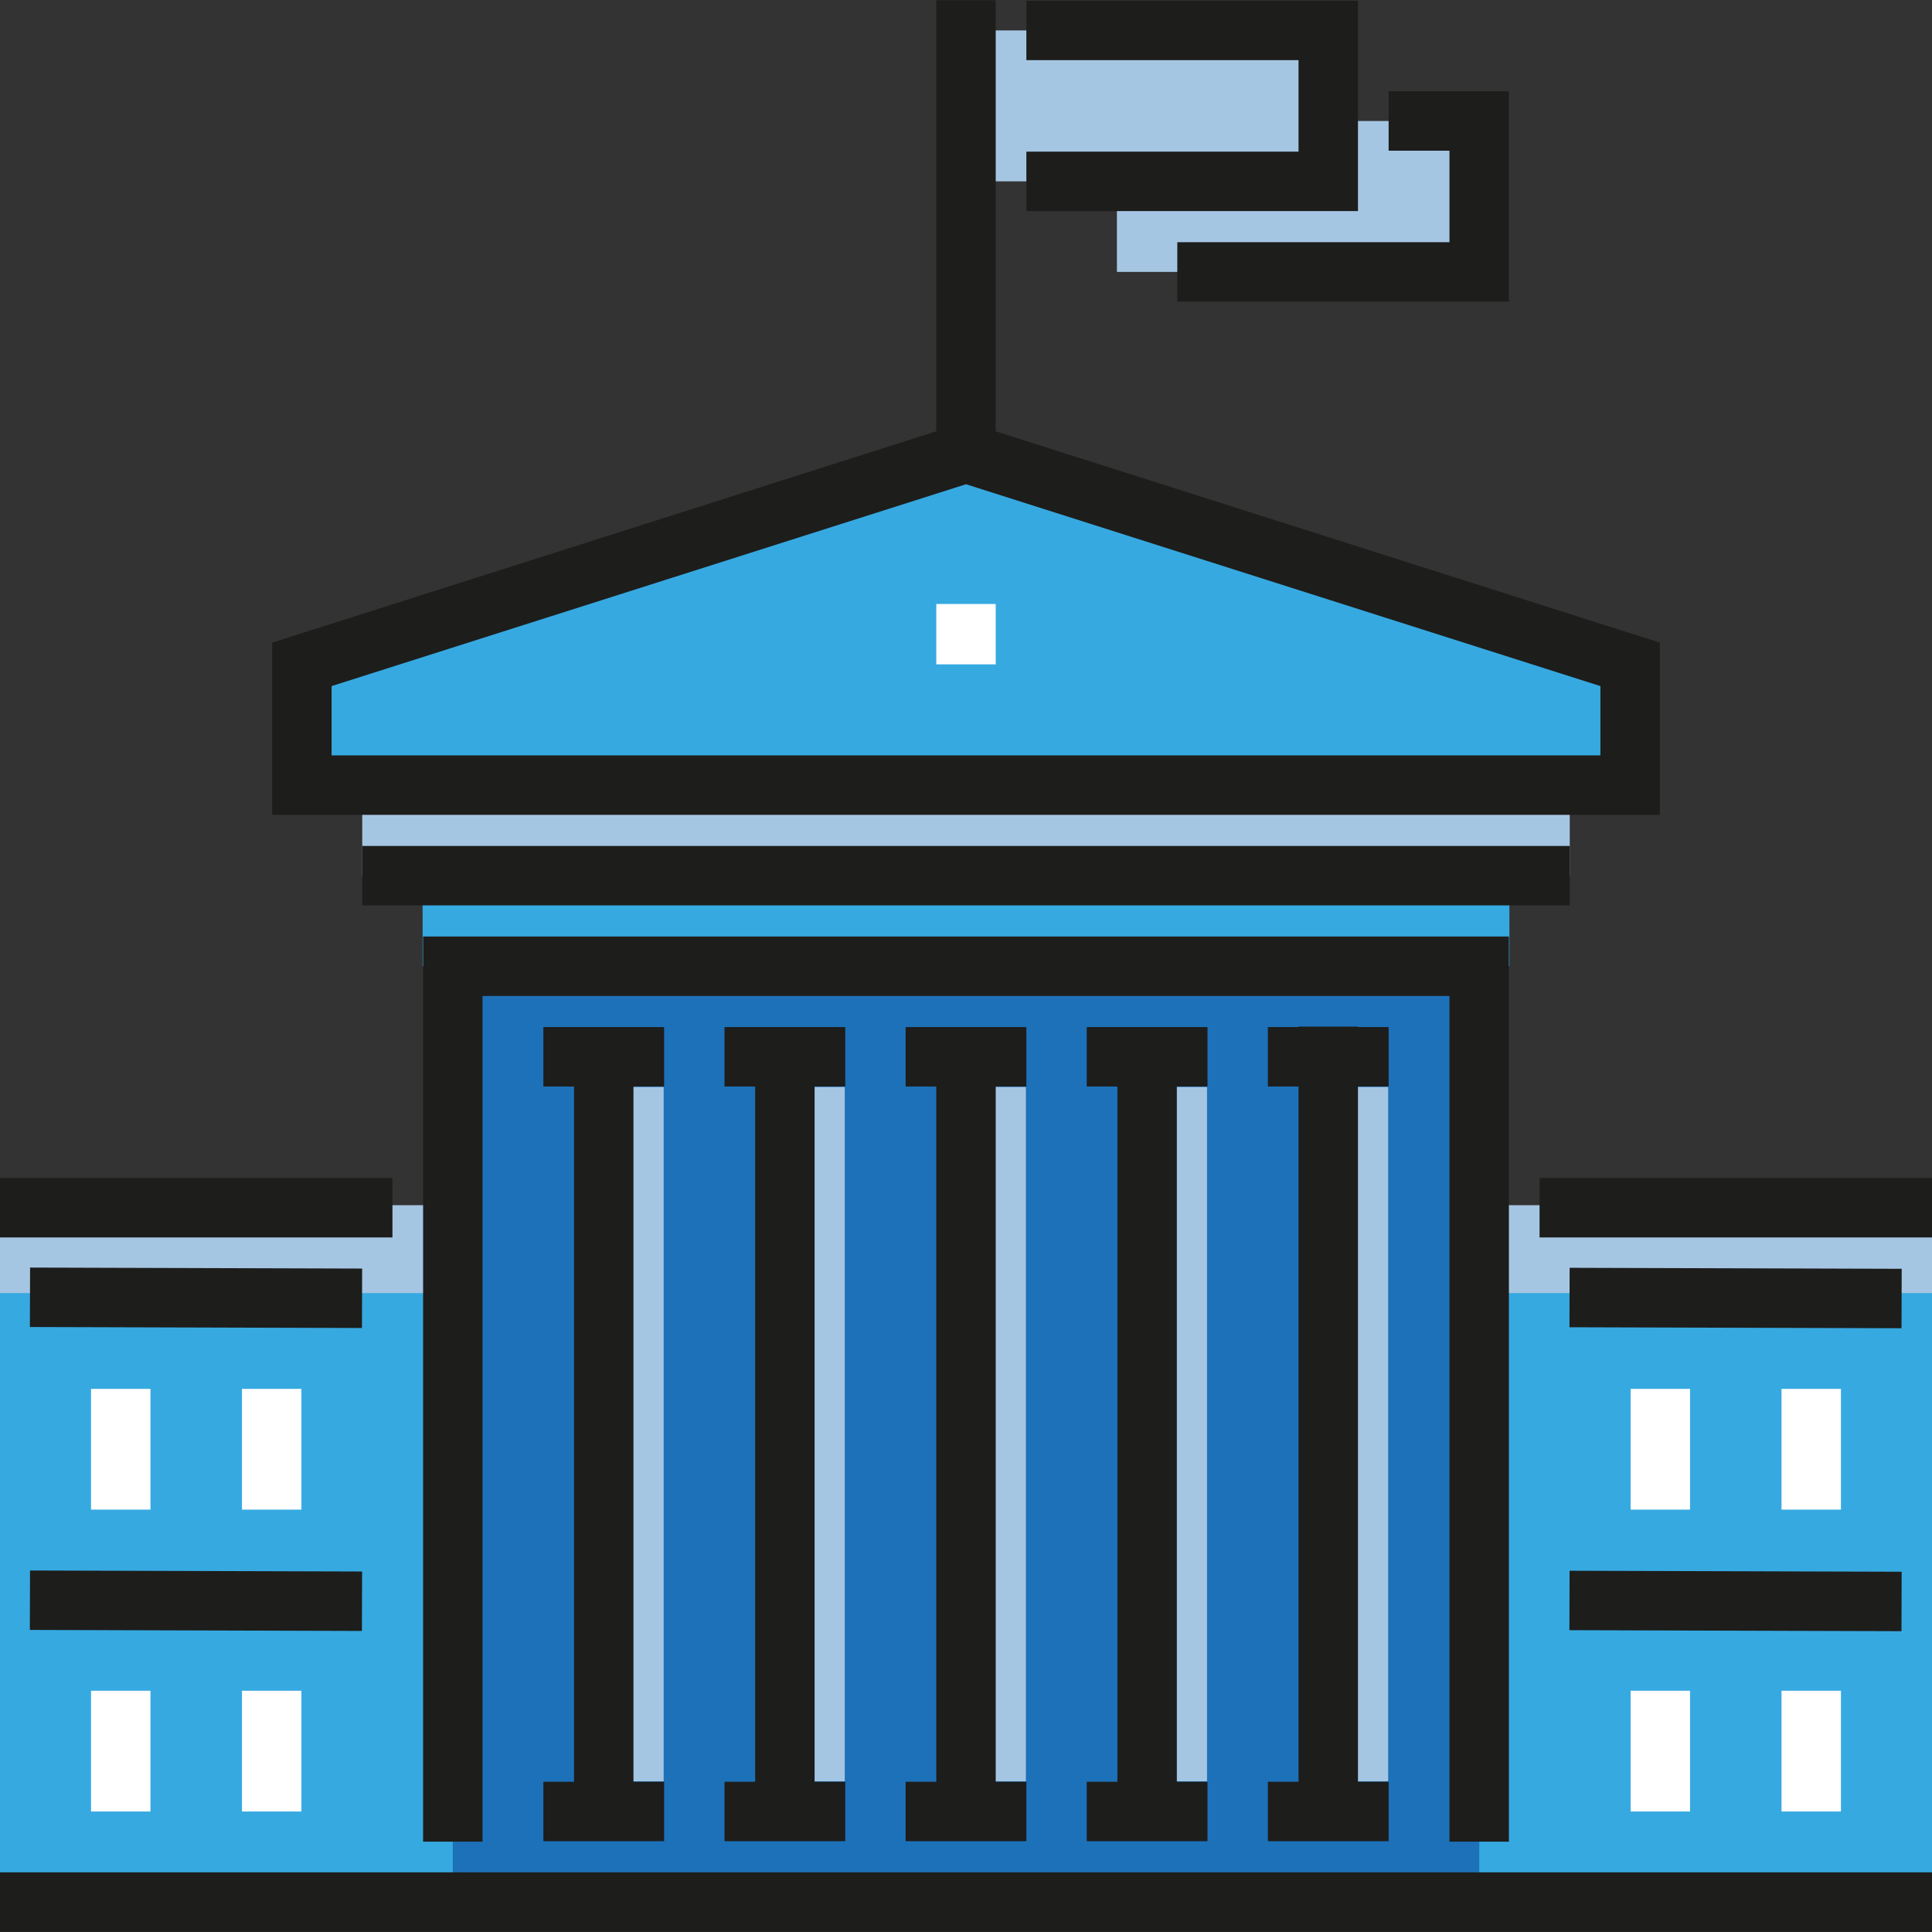 <svg xmlns="http://www.w3.org/2000/svg" xmlns:xlink="http://www.w3.org/1999/xlink" id="Layer_1" viewBox="0 0 512.001 512.001" xml:space="preserve"><rect x="0" y="0" width="512.001" height="512.001" fill="#333333" stroke="none"/>  <g>	<rect x="256.001" y="8.063" style="fill:#A5C6E3;" width="96.001" height="39.995"></rect>	<rect x="295.995" y="32.063" style="fill:#A5C6E3;" width="96.001" height="39.995"></rect>	<rect y="319.389" style="fill:#A5C6E3;" width="120.005" height="24.674"></rect>	<rect x="391.997" y="319.389" style="fill:#A5C6E3;" width="120.005" height="24.674"></rect></g>  <g>	<rect y="342.689" style="fill:#36A9E1;" width="120.005" height="161.375"></rect>	<rect x="391.997" y="342.689" style="fill:#36A9E1;" width="120.005" height="161.375"></rect>	<rect x="112.004" y="232.061" style="fill:#36A9E1;" width="288.005" height="24"></rect></g>  <rect x="96.002" y="208.068" style="fill:#A5C6E3;" width="319.998" height="24"></rect>  <polygon style="fill:#36A9E1;" points="432,208.063 80.001,208.063 80.001,176.063 256.001,120.062 432,176.063 "></polygon>  <rect x="120.005" y="256.064" style="fill:#1D71B8;" width="272.003" height="248"></rect>  <g>	<rect x="160.125" y="288.068" style="fill:#A5C6E3;" width="15.75" height="184.002"></rect>	<rect x="208.121" y="288.068" style="fill:#A5C6E3;" width="15.75" height="184.002"></rect>	<rect x="256.126" y="288.068" style="fill:#A5C6E3;" width="15.75" height="184.002"></rect>	<rect x="304.122" y="288.068" style="fill:#A5C6E3;" width="15.75" height="184.002"></rect>	<rect x="352.128" y="288.068" style="fill:#A5C6E3;" width="15.75" height="184.002"></rect></g>  <g>	<rect y="496.188" style="fill:#1D1D1B;" width="512.001" height="15.75"></rect>	<polygon style="fill:#1D1D1B;" points="399.875,488.062 384.125,488.062 384.125,263.937 127.875,263.937 127.875,488.062   112.125,488.062 112.125,248.187 399.875,248.187  "></polygon>	<polygon style="fill:#1D1D1B;" points="144,287.937 152.125,287.937 152.125,472.188 144,472.188 144,487.938 176,487.938   176,472.188 167.875,472.188 167.875,287.937 176,287.937 176,272.187 144,272.187  "></polygon>	<polygon style="fill:#1D1D1B;" points="192,287.937 200.125,287.937 200.125,472.188 192,472.188 192,487.938 224,487.938   224,472.188 215.875,472.188 215.875,287.937 224,287.937 224,272.187 192,272.187  "></polygon>	<polygon style="fill:#1D1D1B;" points="240,287.937 248.126,287.937 248.126,472.188 240,472.188 240,487.938 272,487.938   272,472.188 263.876,472.188 263.876,287.937 272,287.937 272,272.187 240,272.187  "></polygon>	<polygon style="fill:#1D1D1B;" points="288,287.937 296.124,287.937 296.124,472.188 288,472.188 288,487.938 320,487.938   320,472.188 311.875,472.188 311.875,287.937 320,287.937 320,272.187 288,272.187  "></polygon>	<polygon style="fill:#1D1D1B;" points="368.001,287.937 368.001,272.187 359.875,272.187 359.875,272.063 344.125,272.063   344.125,272.187 336,272.187 336,287.937 344.125,287.937 344.125,472.188 336,472.188 336,487.938 368.001,487.938   368.001,472.188 359.875,472.188 359.875,287.937  "></polygon>	<rect x="96.002" y="224.186" style="fill:#1D1D1B;" width="319.998" height="15.75"></rect>	<rect y="312.186" style="fill:#1D1D1B;" width="104.003" height="15.75"></rect>	<path style="fill:#1D1D1B;" d="M263.876,114.304V0.063h-15.75v114.242l-176.001,56v45.633h367.75v-45.633L263.876,114.304z   M424.125,200.188H87.875v-18.367l168.125-53.494l168.125,53.494v18.367H424.125z"></path>	<polygon style="fill:#1D1D1B;" points="359.875,55.938 272,55.938 272,40.188 344.125,40.188 344.125,15.938 272,15.938 272,0.188   359.875,0.188  "></polygon>	<polygon style="fill:#1D1D1B;" points="399.875,79.938 312,79.938 312,64.188 384.125,64.188 384.125,39.938 368.001,39.938   368.001,24.188 399.875,24.188  "></polygon></g>  <rect x="248.126" y="160.062" style="fill:#FFFFFF;" width="15.75" height="16"></rect>  <g>			<rect x="8.015" y="336.041" transform="matrix(-1 -0.003 0.003 -1 102.931 687.998)" style="fill:#1D1D1B;" width="88.001" height="15.75"></rect>			<rect x="8.019" y="416.324" transform="matrix(-1 -0.003 0.003 -1 102.681 848.563)" style="fill:#1D1D1B;" width="88.001" height="15.75"></rect></g>  <g>	<rect x="24.125" y="368.067" style="fill:#FFFFFF;" width="15.75" height="32"></rect>	<rect x="64.124" y="368.067" style="fill:#FFFFFF;" width="15.75" height="32"></rect>	<rect x="24.125" y="448.067" style="fill:#FFFFFF;" width="15.75" height="32.001"></rect>	<rect x="64.124" y="448.067" style="fill:#FFFFFF;" width="15.75" height="32.001"></rect></g>  <g>	<rect x="407.999" y="312.186" style="fill:#1D1D1B;" width="104.002" height="15.75"></rect>			<rect x="416.017" y="336.023" transform="matrix(-1 -0.003 0.003 -1 918.932 689.266)" style="fill:#1D1D1B;" width="88.001" height="15.75"></rect>			<rect x="416.021" y="416.307" transform="matrix(-1 -0.003 0.003 -1 918.682 849.834)" style="fill:#1D1D1B;" width="88.001" height="15.75"></rect></g>  <g>	<rect x="432.128" y="368.067" style="fill:#FFFFFF;" width="15.75" height="32"></rect>	<rect x="472.122" y="368.067" style="fill:#FFFFFF;" width="15.75" height="32"></rect>	<rect x="432.128" y="448.067" style="fill:#FFFFFF;" width="15.75" height="32.001"></rect>	<rect x="472.122" y="448.067" style="fill:#FFFFFF;" width="15.75" height="32.001"></rect></g></svg>